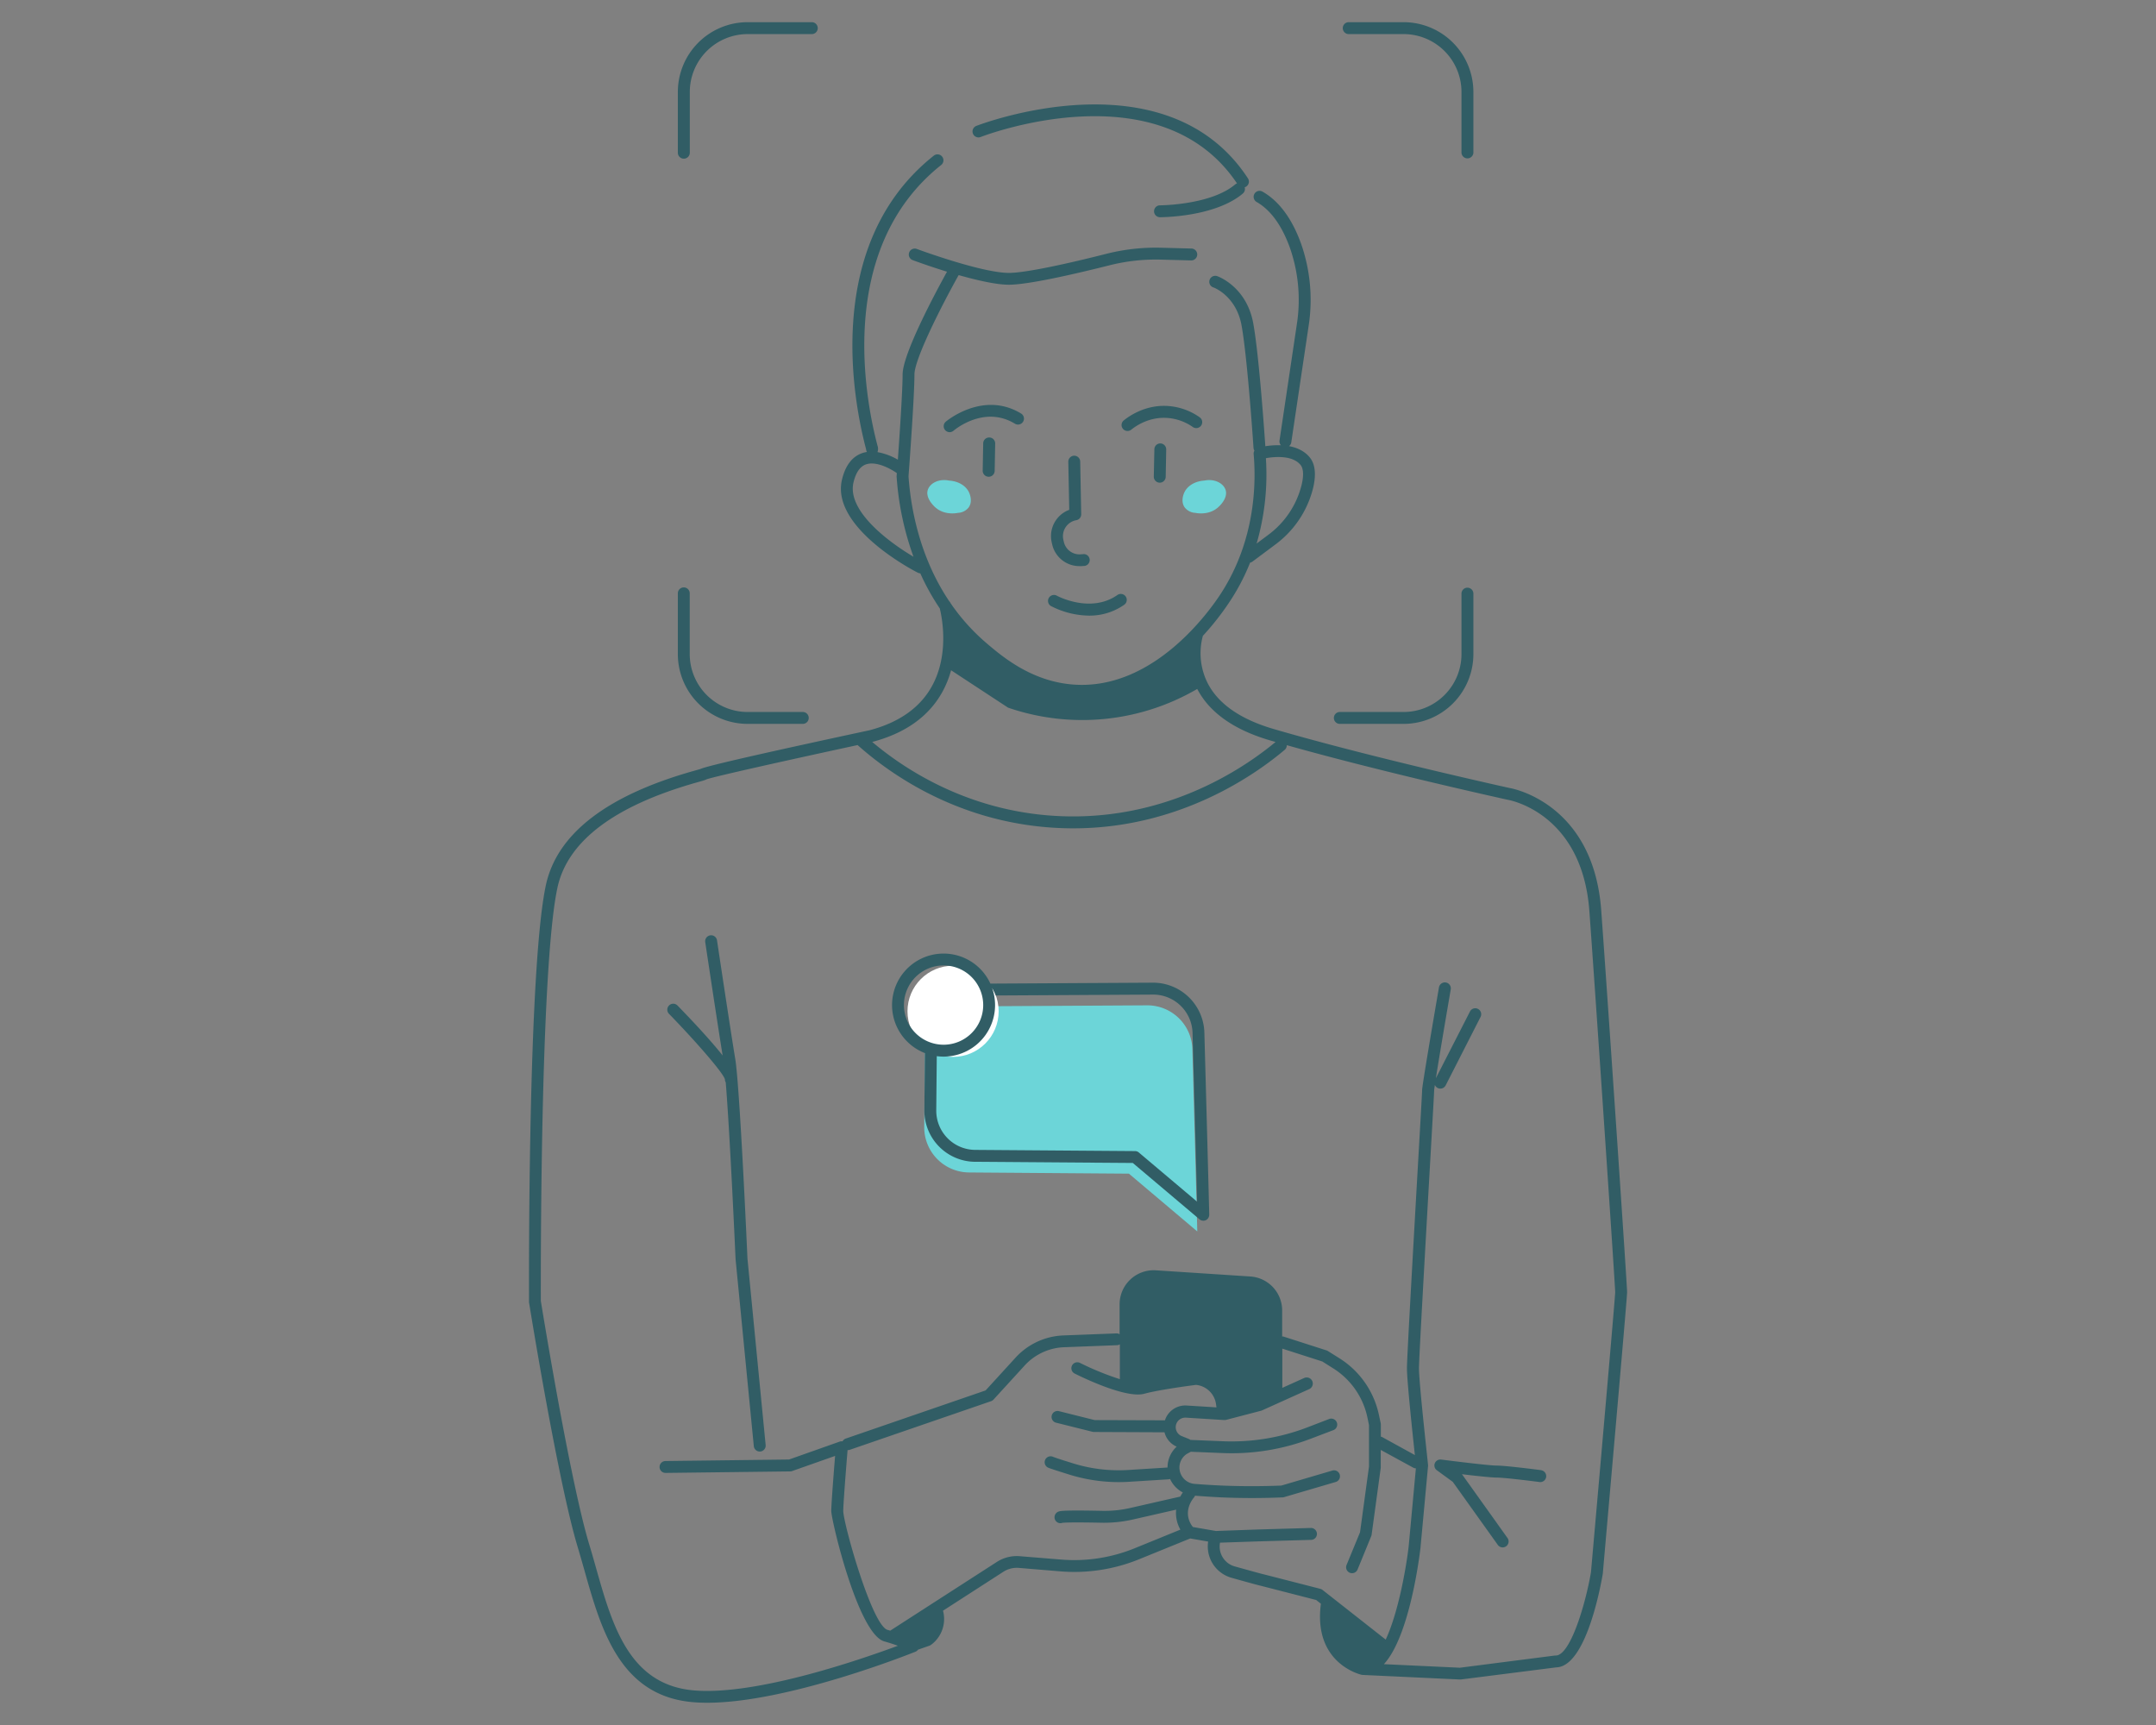 <svg id="Personalised" xmlns="http://www.w3.org/2000/svg" viewBox="0 0 1280 1024"><rect x="0" y="0" width="1280" height="1024" fill="#808080" stroke="none"/><defs><style>.cls-1{fill:#6cd5d8;}.cls-2{fill:#fff;}.cls-3{fill:#315d65;}</style></defs><title>Personalised</title><path class="cls-1" d="M681,596.79l-105.21.6A26.8,26.8,0,0,0,549.13,624L548.71,669a26.79,26.79,0,0,0,26.6,27l94.92.71L710.81,731c0-1.93-1.84-69.64-2.89-108.2A26.77,26.77,0,0,0,681,596.79Z"/><path class="cls-1" d="M555.42,301.29c5.32,4.64,12.28,3.37,13.3,3.16a8.55,8.55,0,0,0,6.32-3.16c2.52-3.44.79-7.71.45-8.56-1.73-4.27-6.41-7.09-12-7.44-6-1.25-11.28,1.46-12.63,5.41C549.2,295.7,554.6,300.58,555.42,301.29Z"/><path class="cls-1" d="M727.58,290.7c-1.35-3.95-6.68-6.66-12.63-5.41-5.55.35-10.23,3.17-12,7.44-.35.85-2.07,5.12.45,8.56a8.55,8.55,0,0,0,6.31,3.16c1,.21,8,1.48,13.31-3.16C723.88,300.58,729.29,295.7,727.58,290.7Z"/><circle class="cls-2" cx="565.83" cy="600.33" r="27.06"/><path class="cls-3" d="M406,94.19a3.53,3.53,0,0,0,3.53-3.53V54.58a34.38,34.38,0,0,1,34.35-34.34h37.88a3.54,3.54,0,1,0,0-7.07H443.84a41.46,41.46,0,0,0-41.41,41.41V90.66A3.53,3.53,0,0,0,406,94.19Z"/><path class="cls-3" d="M443.84,429.71h32.77a3.53,3.53,0,0,0,0-7.06H443.84a34.39,34.39,0,0,1-34.35-34.35V352.22a3.53,3.53,0,0,0-7.06,0V388.3A41.45,41.45,0,0,0,443.84,429.71Z"/><path class="cls-3" d="M795.44,429.71h37.89a41.46,41.46,0,0,0,41.41-41.41V352.22a3.54,3.54,0,0,0-7.07,0V388.3a34.38,34.38,0,0,1-34.34,34.35H795.44a3.53,3.53,0,0,0,0,7.06Z"/><path class="cls-3" d="M800.55,20.24h32.78a34.37,34.37,0,0,1,34.34,34.34V90.66a3.54,3.54,0,0,0,7.07,0V54.58a41.46,41.46,0,0,0-41.41-41.41H800.55a3.54,3.54,0,0,0,0,7.07Z"/><path class="cls-3" d="M436.5,628.53c-2.67-16-10.73-69.75-10.81-70.29a3.53,3.53,0,1,0-7,1c.08.51,7.26,48.39,10.33,67.31-7.64-9.62-18.88-21.53-26.86-29.72a3.53,3.53,0,0,0-5.05,4.93c15.34,15.75,32.43,35.24,33.27,39a3.43,3.43,0,0,0,.49,1.77c2.59,32,5.79,104,5.84,105l10.82,110.94a3.53,3.53,0,0,0,3.51,3.19l.35,0a3.53,3.53,0,0,0,3.17-3.86L443.76,747.11C443.58,742.94,439.21,644.79,436.5,628.53Z"/><path class="cls-3" d="M950.64,540.47c-4.66-64.3-53.9-72.61-54.17-72.64-.82-.18-82.63-18.21-140.47-35.12C736.58,427,723.5,418,717.11,405.79a39.43,39.43,0,0,1-3-28.24.64.64,0,0,1,0-.07,161.12,161.12,0,0,0,16.74-21.54A126.42,126.42,0,0,0,742.17,334a3.53,3.53,0,0,0,1.43-.64l13.4-10a59.55,59.55,0,0,0,22.6-33.72c1.89-8.07,1.21-14.17-2-18.11-2.85-3.49-7.06-5.72-12.32-6.7a3.52,3.52,0,0,0,1.35-2.27l10.27-68.93a100.94,100.94,0,0,0-4.52-49.14c-5.38-14.81-13.06-25.15-22.82-30.73a3.53,3.53,0,0,0-3.51,6.13c8.27,4.73,14.9,13.82,19.69,27a93.84,93.84,0,0,1,4.17,45.69l-10.27,68.93a3.49,3.49,0,0,0,.8,2.77c-.73,0-1.47,0-2.22,0a49.85,49.85,0,0,0-7,.61c-.41-6-3.71-53.94-7.16-72.9-3.93-21.62-20.53-27.71-21.24-28a3.54,3.54,0,1,0-2.35,6.67c.14,0,13.44,4.93,16.64,22.55,3.53,19.42,7.06,72.13,7.09,72.66a3.51,3.51,0,0,0,.54,1.63,3.61,3.61,0,0,0-.46,2.05c1.53,17.28,1.05,51-19.29,82.56-6.18,9.6-39.41,57.33-87,54.31C612.9,404.83,595.35,390,585.92,382a121.33,121.33,0,0,1-21.61-24,3.38,3.38,0,0,0-.79-1.14c-17.91-26.7-22.89-56.19-24.14-74.11.31-4.12,3.52-47.3,3.52-60.44,0-8.87,15.21-39.23,26.24-59,10.69,3,22.19,5.71,29.83,5.71,11.45,0,38.85-6.28,59.83-11.56a112.46,112.46,0,0,1,30.43-3.34l17.88.47h.1a3.53,3.53,0,0,0,.09-7.06l-17.88-.47a119.6,119.6,0,0,0-32.34,3.55C628,158,607.34,162,599,162c-16.3,0-54.3-14.07-54.69-14.21a3.53,3.53,0,1,0-2.46,6.62c.75.28,9.5,3.52,20.38,6.88-6.9,12.49-26.36,48.8-26.36,61.06,0,9.5-1.8,36.09-2.82,50.53a37.3,37.3,0,0,0-12.09-4.49,5.87,5.87,0,0,0,0-3.86C513.93,238,496,147.76,558.78,97.94a3.53,3.53,0,0,0-4.39-5.54c-66.15,52.49-47.56,146.4-40.29,173.92l.1.39a3.38,3.38,0,0,0,.24,1.06,4.2,4.2,0,0,0,.26.52,16.49,16.49,0,0,0-3,.76c-5.84,2.1-9.81,7.35-11.8,15.6C493,313.19,542.86,339,545,340a3.52,3.52,0,0,0,1.37.35,139,139,0,0,0,11.56,20.81c1.11,4.41,6.05,27.26-4.89,46.6-7.1,12.55-19.56,21.23-36.87,25.75-62.09,13.35-95.73,21-100.06,22.87h0c-.41.17-2.13.65-3.8,1.12-52,14.57-81.69,37.46-88.24,68-10.78,50.31-10,239-10,247a4.9,4.9,0,0,0,0,.54c.7,4.36,17.31,107.11,29,145.67,1.35,4.48,2.64,9.06,3.95,13.67,9.88,35,21.08,74.75,65,78.12,2.51.2,5.12.29,7.8.29,47.77,0,120.43-29,123.67-30.29a3.5,3.5,0,0,0,1.54-1.22l6.75-2.35a3.57,3.57,0,0,0,.91-.47,19,19,0,0,0,7.16-20.31l35.89-23.14a14.69,14.69,0,0,1,9.09-2.27l24.62,2.05a101.91,101.91,0,0,0,46.71-7.13l30.46-12.39,10.65,1.84a19.32,19.32,0,0,0,13.91,21.51c7.1,2,14.11,3.93,15.78,4.34,3.27.82,29.71,7.62,34.43,8.83l2.82,2.22c-4.76,35.73,23.92,42.14,24.22,42.2a4.86,4.86,0,0,0,.55.07l57.72,2.7h.17a3.25,3.25,0,0,0,.44,0l56.63-7.19c17.26-.44,26-46.06,27.62-55.53C953,917.55,966,770.77,966,767.11,966,763.07,954.8,597.85,950.64,540.47ZM758.35,271.31c4.52-.07,10.47.65,13.77,4.68,1.74,2.13,2,6.29.6,12a52.5,52.5,0,0,1-20,29.68l-6.68,5A147,147,0,0,0,751.55,272,41,41,0,0,1,758.35,271.31Zm-251.62,15c1.39-5.79,3.86-9.36,7.31-10.61,6.22-2.25,15.17,2.82,18.4,5.15-.08,1-.12,1.61-.12,1.66a2.8,2.8,0,0,0,0,.5,173.93,173.93,0,0,0,10,47.47C527.26,321.59,502.68,303.08,506.73,286.31Zm52.44,125a59.1,59.1,0,0,0,5.48-13.42l33.84,22.19a135.48,135.48,0,0,0,112.3-11.11h0c7.29,14,21.83,24.29,43.23,30.54l3.26.95C738.58,456,689.73,489.7,621.82,484c-49.34-4.18-84.91-27.47-104-43.57C537.17,435.36,551.09,425.56,559.17,411.28ZM673.48,919.15A95,95,0,0,1,630,925.79l-24.62-2a21.86,21.86,0,0,0-13.5,3.37L528.51,968l0,0c-.52-.15-1-.31-1.58-.46-9.26-2.64-26.12-62.77-26.3-70.56,0-4,1.62-24.63,2.57-36.17h.21a3.55,3.55,0,0,0,1.15-.19l83.88-28.86a3.48,3.48,0,0,0,1.46-1l18.49-20.23a33.45,33.45,0,0,1,23.25-10.78l31.55-1.21a3.59,3.59,0,0,0,1.66-.51V818.7a168.81,168.81,0,0,1-23.67-9.65,3.53,3.53,0,0,0-3.16,6.32c5,2.51,30.58,14.89,41.29,12,8.89-2.43,27.9-4.91,30.73-5.27a13.29,13.29,0,0,1,11.88,11.28l.29,2.07-17.67-1.1a12.74,12.74,0,0,0-12.21,7,15,15,0,0,0-.71,1.78L649.92,843l-21.23-5.31a3.53,3.53,0,1,0-1.71,6.85l21.65,5.41a3.34,3.34,0,0,0,.84.11l41.88.18a13.16,13.16,0,0,0,.43,1.39,12.78,12.78,0,0,0,6.8,7.14,16.73,16.73,0,0,0-5.42,12.38l-23.26,1.46a91.11,91.11,0,0,1-32.65-3.87c-8.26-2.55-11.2-3.56-12.2-4a3.53,3.53,0,1,0-2.62,6.56c1.66.66,5.83,2,12.74,4.15a98.45,98.45,0,0,0,29,4.36q3.09,0,6.19-.19l23.37-1.46a3.29,3.29,0,0,0,.94-.21,16.76,16.76,0,0,0,7.56,8,21.84,21.84,0,0,0-1.49,2.45l-29.64,6.75a68.11,68.11,0,0,1-16.75,1.72c-23.18-.48-24.88.09-25.81.4a3.61,3.61,0,0,0-2.32,4.49,3.51,3.51,0,0,0,3.29,2.44,3.21,3.21,0,0,0,1.09-.19c.43-.08,3.58-.49,23.6-.08A77.27,77.27,0,0,0,672.65,902l25.64-5.84a19.19,19.19,0,0,0,.13,5.16,19.87,19.87,0,0,0,2.37,6.7Zm75.17,15c-1.65-.42-8.57-2.34-15.59-4.29a12.25,12.25,0,0,1-8.74-14.1L747,915l31.57-.9a3.54,3.54,0,0,0-.2-7.07l-31.59.91-24.89.89-13.67-2.36a13.2,13.2,0,0,1-2.81-6.2c-.95-5.86,2.66-10.42,3.4-11.27a3.5,3.5,0,0,0,.64-1.12c5.2.41,10.46.74,15.65,1q9,.39,18.16.39c6.07,0,12.16-.13,18.22-.39a3.51,3.51,0,0,0,.85-.14l30.67-9a3.53,3.53,0,0,0-2-6.78l-30.25,8.9c-11.78.49-23.66.48-35.35,0-5.4-.23-10.88-.57-16.27-1a9.76,9.76,0,0,1-8.6-7.28,9.66,9.66,0,0,1,4-10.46l2.43-1.33,18.6.77a132.14,132.14,0,0,0,52.92-8.61l13-4.94a3.54,3.54,0,1,0-2.52-6.61l-13,5a125.63,125.63,0,0,1-50.11,8.15l-19.11-.79a3.65,3.65,0,0,0-.91-.56l-4.22-1.69a5.71,5.71,0,0,1-3-7.83,5.71,5.71,0,0,1,5.45-3.13l22.77,1.42a3.81,3.81,0,0,0,1.11-.11l20.74-5.41a3.49,3.49,0,0,0,.57-.2l28-12.63A3.53,3.53,0,0,0,774.3,818l-13,5.87V800.58l23.75,7.63,6.6,4.16a45.48,45.48,0,0,1,20.11,28.77l1,4.81v24.64l-5.32,39-8,19.42a3.53,3.53,0,0,0,6.54,2.68l8.12-19.84a3.72,3.72,0,0,0,.23-.87l5.41-39.68a3.87,3.87,0,0,0,0-.48V860.71L839,871.22a3.46,3.46,0,0,0,1.6.43l-4.31,46.57c-1.42,12-6,38.81-13.61,55.08l-37.52-29.49a3.59,3.59,0,0,0-1.3-.64S752.26,935.05,748.65,934.15Zm195.89-.78c-3.44,19.91-12.44,49.38-20.87,49.38l-.45,0L866.71,990l-45.1-2.11c15.1-16.38,21-63,21.7-68.88l4.51-48.71a3.37,3.37,0,0,0,0-.71c0-.49-5.39-48.61-5.39-57.33,0-5.73,3.87-73.58,6.42-118.48,1.89-33,2.6-45.61,2.59-46.49,0-.41.18-1.56.44-3.26a3.52,3.52,0,0,0,1.64,1.81,3.6,3.6,0,0,0,1.61.39,3.54,3.54,0,0,0,3.15-1.93L879,603.66a3.53,3.53,0,0,0-6.29-3.21l-20.25,39.62c1.88-11.89,5.91-35.72,8.84-52.75a3.53,3.53,0,1,0-7-1.19c-2.34,13.6-10,58.23-10,61,0,1.27-1.2,22.09-2.58,46.2-2.72,47.66-6.43,112.95-6.43,118.88,0,7.17,3.23,37.87,4.71,51.55l-19.21-10.57a3.35,3.35,0,0,0-1-.35v-7.26a3.19,3.19,0,0,0-.08-.75l-1.11-5.17a52.51,52.51,0,0,0-23.25-33.27l-7-4.39a3.42,3.42,0,0,0-.8-.37l-25.26-8.12a3.36,3.36,0,0,0-1.08-.15V777.94a20.23,20.23,0,0,0-18.9-20.19l-56.06-3.66a20.23,20.23,0,0,0-21.55,20.18v17.78a3.23,3.23,0,0,0-1.93-.51l-31.55,1.21a40.59,40.59,0,0,0-28.2,13.08l-17.88,19.56-83,28.57a3.53,3.53,0,0,0-1.94,1.65,3.61,3.61,0,0,0-1.69.16L468.47,866.4l-73.38.9a3.53,3.53,0,0,0,.05,7.06h0l74-.9a3.36,3.36,0,0,0,1.13-.2l25.52-9c-.77,9.54-2.27,28.57-2.27,32.74,0,5.28,15.87,72.91,31.43,77.35,3.33.95,6,1.84,8.12,2.61-21.61,8-83.23,29.43-120.53,26.55-39-3-49-38.58-58.75-73-1.31-4.65-2.61-9.28-4-13.79-11.23-37.16-27.73-138.47-28.71-144.48,0-8.38-.59-196.5,9.85-245.2,5.95-27.79,34-48.89,83.23-62.7,3.33-.93,4.43-1.24,5.18-1.67,4.45-1.69,53.1-12.45,89.81-20.38,18.58,16.6,57.07,44.09,112.05,48.75q8.17.69,16,.68c63.2,0,108.24-32,125.51-46.6a3.49,3.49,0,0,0,1.24-2.77c57,16.09,130.25,32.22,131.23,32.43.44.07,44.17,7.47,48.43,66.21,4.47,61.68,15.26,221.72,15.32,226.1C958.83,770.89,949.45,877.71,944.54,933.37Z"/><path class="cls-3" d="M915.11,872.74c-.86-.11-21-2.74-26.62-2.74-4.25,0-25.2-2.58-32.92-3.58a3.59,3.59,0,0,0-3.73,2.2,3.52,3.52,0,0,0,1.21,4.16l9.45,6.88,26.73,37.42A3.53,3.53,0,1,0,895,913l-27.05-37.88,0,0c8.14,1,17.56,2,20.59,2,4.25,0,20,1.93,25.7,2.68a3.54,3.54,0,0,0,.92-7Z"/><path class="cls-3" d="M582.24,81.32c1-.43,106.15-41.07,152.16,27.55a3.65,3.65,0,0,0-1.1.62c-14.45,12.23-44.32,12.4-44.62,12.4a3.53,3.53,0,1,0,0,7.06c1.33,0,32.75-.16,49.18-14.06a3.53,3.53,0,0,0,1.1-3.71,3.67,3.67,0,0,0,.92-.43,3.53,3.53,0,0,0,1-4.89c-48.81-74.6-160.14-31.55-161.27-31.11a3.53,3.53,0,0,0,2.61,6.57Z"/><path class="cls-3" d="M607.4,250.33a3.52,3.52,0,0,0-1.18-4.85c-22.69-13.81-44.51,4.67-44.73,4.85a3.53,3.53,0,0,0,4.61,5.36c.74-.63,18.21-15.28,36.45-4.17A3.53,3.53,0,0,0,607.4,250.33Z"/><path class="cls-3" d="M587.25,259.7a3.53,3.53,0,0,0-3.53,3.46l-.3,16.24a3.53,3.53,0,0,0,3.46,3.6H587a3.54,3.54,0,0,0,3.53-3.47l.3-16.23a3.54,3.54,0,0,0-3.47-3.6Z"/><path class="cls-3" d="M708.18,253.49a3.53,3.53,0,1,0,4.06-5.78,37.14,37.14,0,0,0-18-6.64c-13.53-1.21-23.53,5.61-27.2,8.6a3.54,3.54,0,0,0,4.47,5.48c3-2.45,11.17-8,22.1-7A30.14,30.14,0,0,1,708.18,253.49Z"/><path class="cls-3" d="M688.93,263.23a3.51,3.51,0,0,0-3.59,3.47L685,282.93a3.55,3.55,0,0,0,3.47,3.6h.06a3.54,3.54,0,0,0,3.54-3.47l.3-16.23A3.54,3.54,0,0,0,688.93,263.23Z"/><path class="cls-3" d="M626.77,309a16.57,16.57,0,0,0-2.39,12.88l.25,1.13a16.57,16.57,0,0,0,16.24,13.05c.39,0,.78,0,1.18,0l2-.14a3.53,3.53,0,0,0-.48-7l-2,.14a9.51,9.51,0,0,1-10-7.5l-.26-1.13A9.61,9.61,0,0,1,639,308.8a3.53,3.53,0,0,0,2.91-3.55l-.6-31.27a3.53,3.53,0,0,0-3.53-3.46h-.07a3.55,3.55,0,0,0-3.47,3.6l.56,28.53A16.58,16.58,0,0,0,626.77,309Z"/><path class="cls-3" d="M622.64,355a3.53,3.53,0,0,0,1.38,4.8,50.73,50.73,0,0,0,22.51,5.65A35.79,35.79,0,0,0,667.44,359a3.53,3.53,0,0,0-4.05-5.79c-16,11.18-35.76.52-35.95.41A3.54,3.54,0,0,0,622.64,355Z"/><path class="cls-3" d="M684.75,583.34h-.18l-96.59.55a30.58,30.58,0,1,0-38.88,41.25l-.31,33.92a30.34,30.34,0,0,0,30.1,30.61l93.64.69,39.61,33.45a3.52,3.52,0,0,0,2.28.83,3.57,3.57,0,0,0,1.49-.32,3.53,3.53,0,0,0,2-3.21c0-2.1-2-76.43-2.89-108.29A30.48,30.48,0,0,0,684.75,583.34Zm-148.09,13.3a23.53,23.53,0,1,1,23.53,23.53A23.55,23.55,0,0,1,536.66,596.64Zm139.45,87.5a3.49,3.49,0,0,0-2.25-.83l-94.92-.71a23.27,23.27,0,0,1-23.09-23.48l.3-32.16a31.63,31.63,0,0,0,4,.27A30.58,30.58,0,0,0,589,586.42a27,27,0,0,1,2.19,4.52l93.4-.53h.14A23.38,23.38,0,0,1,708,613c1.37,50.15,2.32,85.49,2.7,100.34Z"/></svg>